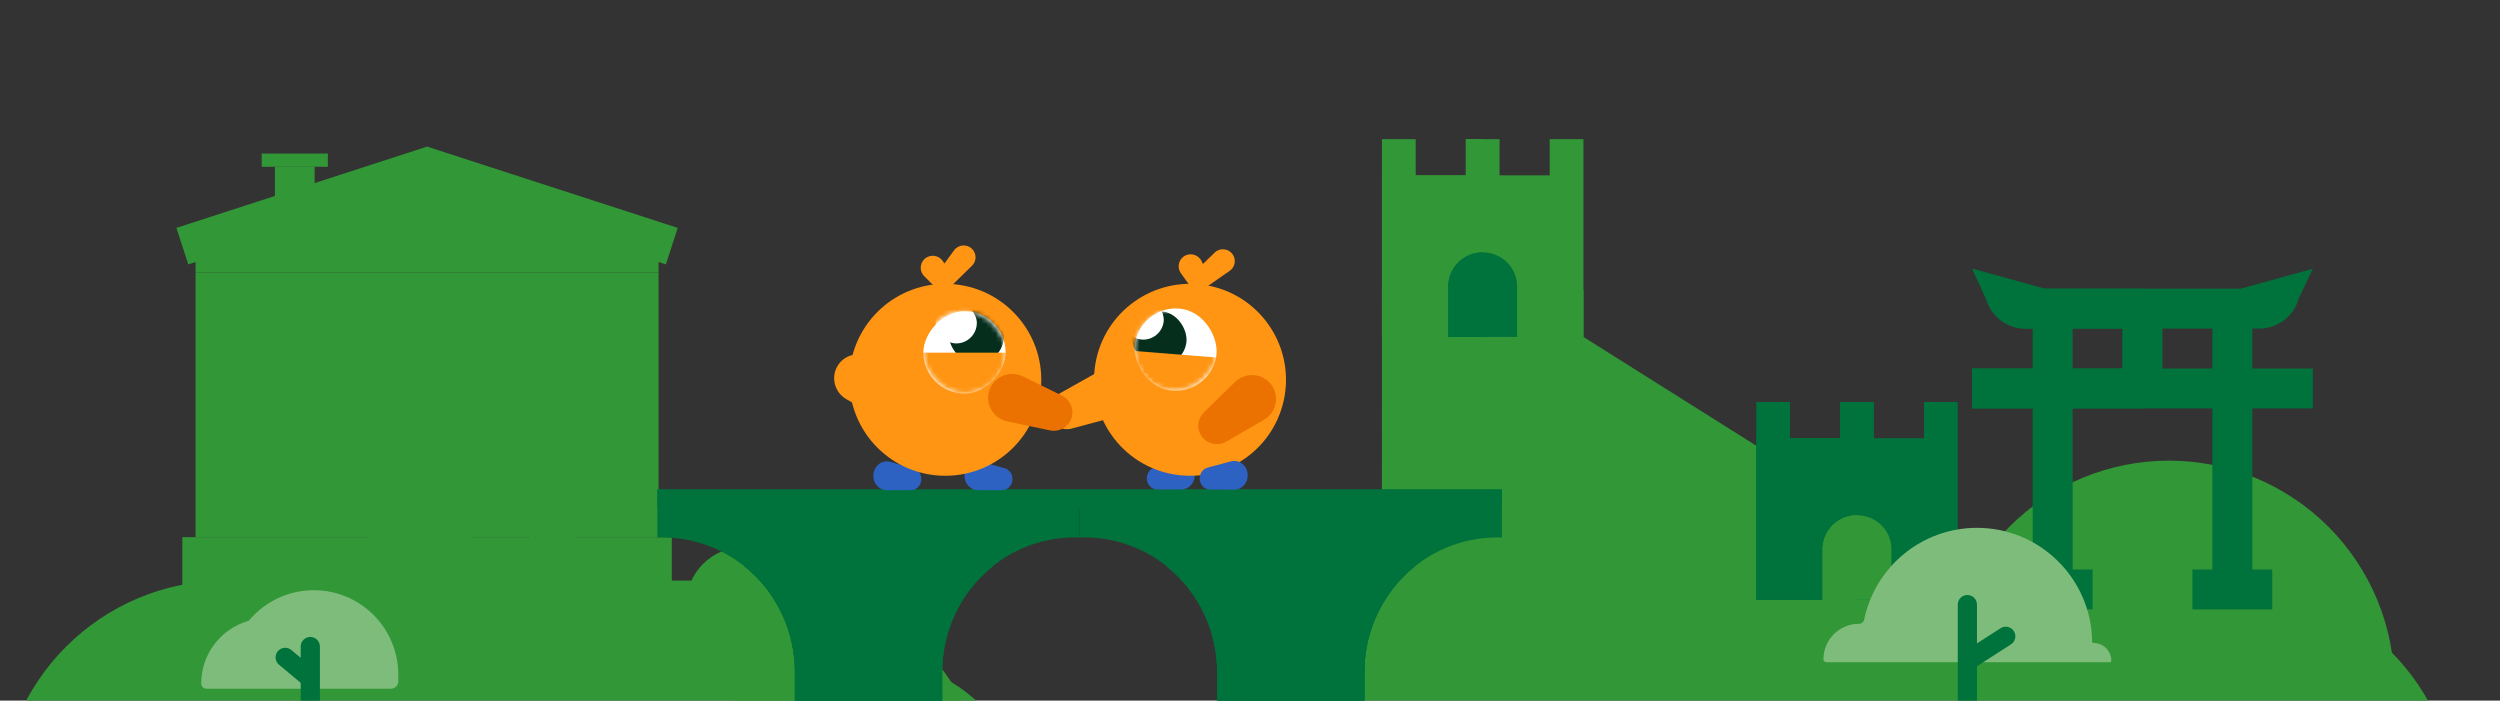 <svg width="521" height="146" viewBox="0 0 521 146" fill="none" xmlns="http://www.w3.org/2000/svg">
<rect x="0" y="0" width="521" height="146" fill="#333333" stroke="none"/>
<g clip-path="url(#clip0_544_3294)">
<rect width="96.487" height="55.135" transform="matrix(-1 0 0 1 137.243 56.81)" fill="#329736"/>
<rect width="8.27" height="16.541" transform="matrix(-1 0 0 1 134.486 65.081)" fill="#329736"/>
<rect width="8.27" height="16.541" transform="matrix(-1 0 0 1 115.189 65.081)" fill="#329736"/>
<rect width="17.081" height="2.757" transform="matrix(-1 0 0 1 129.622 81.621)" fill="#329736"/>
<rect width="16.541" height="2.757" transform="matrix(-1 0 0 1 128.973 62.324)" fill="#329736"/>
<rect width="8.27" height="16.541" transform="matrix(-1 0 0 1 101.405 65.081)" fill="#329736"/>
<rect width="8.27" height="16.541" transform="matrix(-1 0 0 1 82.108 65.081)" fill="#329736"/>
<rect width="17.081" height="2.757" transform="matrix(-1 0 0 1 96.541 81.621)" fill="#329736"/>
<rect width="16.541" height="2.757" transform="matrix(-1 0 0 1 95.892 62.324)" fill="#329736"/>
<rect width="102" height="11.027" transform="matrix(-1 0 0 1 140 111.946)" fill="#329736"/>
<rect width="8.27" height="16.541" transform="matrix(-1 0 0 1 71.081 65.081)" fill="#329736"/>
<rect width="8.27" height="16.541" transform="matrix(-1 0 0 1 51.784 65.081)" fill="#329736"/>
<rect width="17.081" height="2.757" transform="matrix(-1 0 0 1 66.216 81.621)" fill="#329736"/>
<rect width="16.541" height="2.757" transform="matrix(-1 0 0 1 65.568 62.324)" fill="#329736"/>
<rect width="22.054" height="30.324" transform="matrix(-1 0 0 1 98.649 92.648)" fill="#329736"/>
<rect width="16.541" height="27.568" transform="matrix(-1 0 0 1 95.892 95.405)" fill="#329736"/>
<rect width="2.757" height="8.27" transform="matrix(-1 0 0 1 84.865 103.676)" fill="#329736"/>
<rect width="16.541" height="2.757" transform="matrix(-1 0 0 1 95.892 120.216)" fill="#329736"/>
<rect width="16.541" height="16.541" transform="matrix(-1 0 0 1 128.973 89.892)" fill="#329736"/>
<rect width="11.027" height="11.027" transform="matrix(-1 0 0 1 126.216 92.648)" fill="#329736"/>
<rect width="2.757" height="11.027" transform="matrix(-1 0 0 1 122.081 92.648)" fill="#329736"/>
<rect width="2.757" height="11.027" transform="matrix(4.37114e-08 1 1 -4.37114e-08 115.189 96.783)" fill="#329736"/>
<rect width="16.541" height="16.541" transform="matrix(-1 0 0 1 65.568 89.892)" fill="#329736"/>
<rect width="11.027" height="11.027" transform="matrix(-1 0 0 1 62.811 92.648)" fill="#329736"/>
<rect width="2.757" height="11.027" transform="matrix(-1 0 0 1 58.676 92.648)" fill="#329736"/>
<rect width="2.757" height="11.027" transform="matrix(4.37114e-08 1 1 -4.37114e-08 51.784 96.783)" fill="#329736"/>
<path d="M137.243 51.297L89 34.757L40.757 51.297V56.811H137.243V51.297Z" fill="#329736"/>
<path d="M140 51.297L89 34.757L38 51.297" stroke="#329736" stroke-width="8"/>
<rect width="8.27" height="8.27" transform="matrix(-1 0 0 1 65.568 34.757)" fill="#329736"/>
<rect width="13.784" height="2.757" transform="matrix(-1 0 0 1 68.324 32)" fill="#329736"/>
<path d="M119.462 114.173C118.747 113.405 118.637 112.249 119.193 111.36L119.638 110.65C120.096 109.869 119.208 109.087 118.492 109.543L117.38 110.293L116.838 109.49L117.949 108.739C119.65 107.665 121.432 109.609 120.459 111.165L120.015 111.874C119.69 112.392 119.755 113.066 120.171 113.512L119.462 114.173Z" fill="#329736"/>
<path d="M110.914 114.173C111.629 113.405 111.739 112.249 111.183 111.36L110.738 110.65C110.28 109.869 111.168 109.087 111.884 109.543L112.996 110.293L113.538 109.49L112.427 108.739C110.726 107.665 108.944 109.609 109.917 111.165L110.361 111.874C110.685 112.392 110.621 113.066 110.205 113.512L110.914 114.173Z" fill="#329736"/>
<path d="M111.054 122.322V122.972H119.324V122.322C118.328 121.677 118.291 120.904 118.291 120.904L115.189 120.221L112.088 120.904C112.088 120.904 112.05 121.677 111.054 122.322Z" fill="#329736"/>
<path d="M109.183 116.506C109.183 116.506 108.997 116.892 109.017 117.073C109.082 117.658 109.244 118.162 109.462 118.595L115.189 119.021L120.916 118.595C121.134 118.162 121.297 117.658 121.361 117.073C121.381 116.892 121.153 116.506 121.153 116.506C121.153 116.506 121.386 116.233 121.375 116.103C121.361 115.933 121.338 115.771 121.306 115.615C121.253 115.356 120.923 114.885 120.923 114.885C120.923 114.885 120.834 114.39 120.676 114.157C120.33 113.644 119.873 113.164 119.338 112.634L115.189 112.159L111.041 112.634C110.506 113.164 110.049 113.644 109.702 114.157C109.552 114.379 109.562 114.848 109.562 114.848C109.562 114.848 109.129 115.342 109.073 115.615C109.04 115.771 109.017 115.933 109.003 116.103C108.992 116.233 109.183 116.506 109.183 116.506Z" fill="#329736"/>
<path d="M111.054 106.432V107.219C111.734 107.559 112.237 108.001 112.544 108.499L115.189 109.012L117.835 108.499C118.142 108.001 118.644 107.559 119.324 107.219V106.432H111.054Z" fill="#329736"/>
<path d="M109.462 118.595C110.332 120.319 112.088 120.905 112.088 120.905H118.291C118.291 120.905 120.047 120.319 120.917 118.595H109.462Z" fill="#329736"/>
<path d="M111.04 112.634H119.338C119.063 112.362 118.769 112.077 118.458 111.768C117.385 110.7 117.223 109.49 117.835 108.499H112.544C113.155 109.49 112.993 110.7 111.92 111.768C111.609 112.077 111.315 112.362 111.04 112.634Z" fill="#329736"/>
<path d="M112.758 114.157V115.615H113.728V115.126H114.705V117.073H117.62V116.104H115.674V114.157H112.758Z" fill="#329736"/>
<path d="M112.758 114.157V115.615H113.727V115.126H114.705V117.073H115.189V114.157H112.758Z" fill="#329736"/>
<path d="M120.541 114.157V115.615H121.306C121.194 115.07 120.977 114.601 120.676 114.157H120.541Z" fill="#329736"/>
<path d="M108.987 116.506C108.987 116.703 108.997 116.892 109.017 117.073H109.835V116.104H109.003C108.992 116.233 108.987 116.367 108.987 116.506Z" fill="#329736"/>
<path d="M116.648 114.157V115.615H117.617V115.126H118.594V117.073H121.361C121.381 116.892 121.392 116.704 121.392 116.507C121.392 116.368 121.386 116.234 121.375 116.104H119.563V114.157H116.648Z" fill="#329736"/>
<path d="M109.835 115.615V115.126H110.812V117.073H113.727V116.104H111.781V114.157H109.702C109.402 114.601 109.185 115.07 109.073 115.615H109.835Z" fill="#329736"/>
<path d="M405 143C405 136.828 406.216 130.716 408.578 125.014C410.94 119.312 414.402 114.13 418.766 109.766C423.13 105.402 428.312 101.94 434.014 99.578C439.716 97.216 445.828 96 452 96C458.172 96 464.284 97.216 469.986 99.578C475.688 101.94 480.87 105.402 485.234 109.766C489.598 114.13 493.06 119.312 495.422 125.014C497.784 130.716 499 136.828 499 143L452 143H405Z" fill="#329736"/>
<path d="M206 168C206 142.043 184.957 121 159 121H47C21.043 121 0 142.043 0 168V168H206V168Z" fill="#329736"/>
<path d="M512 169C512 143.043 490.957 122 465 122H301C275.043 122 254 143.043 254 169V169H512V169Z" fill="#329736"/>
<path d="M213 168C213 151.431 199.569 138 183 138H173C156.431 138 143 151.431 143 168V168H213V168Z" fill="#329736"/>
<path d="M167 126C167 119.373 161.627 114 155 114V114C148.373 114 143 119.373 143 126V129H167V126Z" fill="#329736"/>
<path d="M288.001 62.723L379.832 125H288.001V62.723Z" fill="#329736"/>
<path d="M288.001 70.219L366.013 124.998H373.044V92.86H365.965L329.988 70.219V60.355H288.001V70.219Z" fill="#329736"/>
<path d="M288.001 84.544H301.604V91.481H288.001V84.544Z" fill="#329736"/>
<path d="M312.041 111.311H325.644V118.248H312.041V111.311Z" fill="#329736"/>
<path d="M288 96.193H298.304V103.131H288V96.193Z" fill="#329736"/>
<path d="M312.041 99.661H321.027V106.598H312.041V99.661Z" fill="#329736"/>
<path d="M305.479 36.543V29H312.51V36.543H322.957V29H329.988V70.219H288.001V36.543H305.479Z" fill="#329736"/>
<path d="M295.032 29V36.543H305.479V29H308.995V70.219H288.001V29H295.032Z" fill="#329736"/>
<path d="M308.995 52.594C312.957 52.594 316.168 55.763 316.168 59.672V70.218H301.82V59.672C301.82 55.763 305.032 52.594 308.995 52.594Z" fill="#00723B"/>
<path d="M308.995 52.594C308.995 56.764 308.995 70.219 308.995 70.219H301.821V59.672C301.821 55.763 305.033 52.594 308.995 52.594Z" fill="#00723B"/>
<path d="M383.491 91.323V83.78H390.522V91.323H400.969V83.78H408V125H366.013V91.323H383.491Z" fill="#00723B"/>
<path d="M373.044 83.78V91.323H383.491V83.78H387.006V125H366.013V83.78H373.044Z" fill="#00723B"/>
<path d="M387.007 107.373C390.969 107.373 394.18 110.542 394.18 114.451V124.998H379.832V114.451C379.833 110.542 383.044 107.373 387.007 107.373Z" fill="#329736"/>
<path d="M387.006 107.373C387.006 111.543 387.006 124.998 387.006 124.998H379.832V114.451C379.832 110.542 383.044 107.373 387.006 107.373Z" fill="#329736"/>
<path d="M450.66 64.32H442.34V80.961H450.66V64.32Z" fill="#00723B"/>
<path d="M446.5 64.32H442.34V80.961H446.5V64.32Z" fill="#00723B"/>
<path d="M482 76.801H411V85.121H482V76.801Z" fill="#00723B"/>
<path d="M446.5 76.801H411V85.121H446.5V76.801Z" fill="#00723B"/>
<path d="M469.381 64.32H461.061V122.84H469.381V64.32Z" fill="#00723B"/>
<path d="M431.939 64.32H423.619V122.84H431.939V64.32Z" fill="#00723B"/>
<path d="M473.541 118.68H456.9V127H473.541V118.68Z" fill="#00723B"/>
<path d="M436.1 118.68H419.459V127H436.1V118.68Z" fill="#00723B"/>
<path d="M426.032 60.16H466.968L482 56L479.005 62.324C478.048 65.943 474.581 68.481 470.837 68.481H422.121C418.377 68.481 414.952 65.984 413.954 62.365L411 56L426.032 60.16Z" fill="#00723B"/>
<path d="M422.121 68.481H446.5V60.16H426.032L411 56L413.954 62.365C414.952 65.984 418.377 68.481 422.121 68.481Z" fill="#00723B"/>
<path fill-rule="evenodd" clip-rule="evenodd" d="M65.4 123C75.12 123 83 130.88 83 140.6V141.998C83 142.846 82.313 143.533 81.465 143.533H70.228C70.209 143.534 70.189 143.535 70.17 143.535H43.03C42.424 143.535 41.933 143.044 41.933 142.438C41.933 136.319 45.984 131.145 51.551 129.453C51.746 129.394 51.921 129.281 52.053 129.126C55.281 125.375 60.063 123 65.4 123Z" fill="#7EBC7B"/>
<path d="M62.667 134.737C62.667 133.633 63.562 132.737 64.667 132.737C65.772 132.737 66.667 133.633 66.667 134.737L62.667 134.737ZM66.667 134.737L66.667 146.471L62.667 146.471L62.667 134.737L66.667 134.737Z" fill="#00723B"/>
<path d="M58.153 138.536C57.304 137.829 57.19 136.568 57.897 135.72C58.604 134.871 59.865 134.756 60.714 135.464L58.153 138.536ZM64.153 143.536L58.153 138.536L60.714 135.464L66.714 140.464L64.153 143.536Z" fill="#00723B"/>
<path fill-rule="evenodd" clip-rule="evenodd" d="M284.349 146H274.116H263.884H253.651V140C253.651 136.323 252.936 132.682 251.548 129.285C250.16 125.888 248.124 122.801 245.559 120.201C244.786 119.417 243.969 118.683 243.113 118H294.886C294.031 118.683 293.214 119.417 292.441 120.201C289.875 122.801 287.84 125.888 286.452 129.285C285.063 132.682 284.349 136.323 284.349 140V146Z" fill="#00723B"/>
<path fill-rule="evenodd" clip-rule="evenodd" d="M313 102H274.116H263.884H225V112.019C225.341 112.006 225.682 112 226.023 112C229.651 112 233.244 112.724 236.596 114.131C239.948 115.539 242.994 117.601 245.559 120.201C248.125 122.801 250.16 125.888 251.548 129.285C252.937 132.682 253.651 136.323 253.651 140V146H263.884H274.116H284.349V140C284.349 136.323 285.063 132.682 286.452 129.285C287.84 125.888 289.875 122.801 292.441 120.201C295.006 117.601 298.052 115.539 301.404 114.131C304.756 112.724 308.349 112 311.977 112C312.318 112 312.659 112.006 313 112.019V102Z" fill="#00723B"/>
<path fill-rule="evenodd" clip-rule="evenodd" d="M284.349 146H274.116H263.884H253.651V140C253.651 136.323 252.936 132.682 251.548 129.285C250.16 125.888 248.124 122.801 245.559 120.201C244.786 119.417 243.969 118.683 243.113 118H294.886C294.031 118.683 293.214 119.417 292.441 120.201C289.875 122.801 287.84 125.888 286.452 129.285C285.063 132.682 284.349 136.323 284.349 140V146Z" fill="#00723B"/>
<rect width="4" height="8" transform="matrix(-1 0 0 1 285 106)" fill="#00723B"/>
<rect width="4" height="8" transform="matrix(-1 0 0 1 277 106)" fill="#00723B"/>
<rect width="4" height="8" transform="matrix(-1 0 0 1 265 106)" fill="#00723B"/>
<rect width="4" height="8" transform="matrix(-1 0 0 1 257 106)" fill="#00723B"/>
<rect width="4" height="8" transform="matrix(-1 0 0 1 249 106)" fill="#00723B"/>
<rect width="4" height="8" transform="matrix(-1 0 0 1 293 106)" fill="#00723B"/>
<rect width="4" height="4" transform="matrix(-1 0 0 1 301 106)" fill="#00723B"/>
<rect width="4" height="4" transform="matrix(-1 0 0 1 233 106)" fill="#00723B"/>
<rect width="4" height="4" transform="matrix(-1 0 0 1 309 106)" fill="#00723B"/>
<rect width="4" height="4" transform="matrix(-1 0 0 1 241 106)" fill="#00723B"/>
<path fill-rule="evenodd" clip-rule="evenodd" d="M196.349 146H186.116H175.884H165.651V140C165.651 136.323 164.936 132.682 163.548 129.285C162.16 125.888 160.124 122.801 157.559 120.201C156.786 119.417 155.969 118.683 155.113 118H206.886C206.031 118.683 205.214 119.417 204.441 120.201C201.875 122.801 199.84 125.888 198.452 129.285C197.063 132.682 196.349 136.323 196.349 140V146Z" fill="#00723B"/>
<path fill-rule="evenodd" clip-rule="evenodd" d="M225 102H186.116H175.884H137V112.019C137.341 112.006 137.682 112 138.023 112C141.651 112 145.244 112.724 148.596 114.131C151.948 115.539 154.994 117.601 157.559 120.201C160.125 122.801 162.16 125.888 163.548 129.285C164.937 132.682 165.651 136.323 165.651 140V146H175.884H186.116H196.349V140C196.349 136.323 197.063 132.682 198.452 129.285C199.84 125.888 201.875 122.801 204.441 120.201C207.006 117.601 210.052 115.539 213.404 114.131C216.756 112.724 220.349 112 223.977 112C224.318 112 224.659 112.006 225 112.019V102Z" fill="#00723B"/>
<path fill-rule="evenodd" clip-rule="evenodd" d="M196.349 146H186.116H175.884H165.651V140C165.651 136.323 164.936 132.682 163.548 129.285C162.16 125.888 160.124 122.801 157.559 120.201C156.786 119.417 155.969 118.683 155.113 118H206.886C206.031 118.683 205.214 119.417 204.441 120.201C201.875 122.801 199.84 125.888 198.452 129.285C197.063 132.682 196.349 136.323 196.349 140V146Z" fill="#00723B"/>
<rect width="4" height="8" transform="matrix(-1 0 0 1 197 106)" fill="#00723B"/>
<rect width="4" height="8" transform="matrix(-1 0 0 1 189 106)" fill="#00723B"/>
<rect width="4" height="8" transform="matrix(-1 0 0 1 177 106)" fill="#00723B"/>
<rect width="4" height="8" transform="matrix(-1 0 0 1 169 106)" fill="#00723B"/>
<rect width="4" height="8" transform="matrix(-1 0 0 1 161 106)" fill="#00723B"/>
<rect width="4" height="8" transform="matrix(-1 0 0 1 205 106)" fill="#00723B"/>
<rect width="4" height="4" transform="matrix(-1 0 0 1 213 106)" fill="#00723B"/>
<rect width="4" height="4" transform="matrix(-1 0 0 1 145 106)" fill="#00723B"/>
<rect width="4" height="4" transform="matrix(-1 0 0 1 221 106)" fill="#00723B"/>
<rect width="4" height="4" transform="matrix(-1 0 0 1 153 106)" fill="#00723B"/>
<rect width="176" height="4" transform="matrix(-1 0 0 1 313 102)" fill="#00723B"/>
<path d="M239 99.679C239 98.62 239.671 97.695 240.632 97.431L245.493 96.096C247.27 95.608 249 97.041 249 99.001C249 100.657 247.743 102 246.192 102L241.173 102C239.973 102 239 100.961 239 99.679Z" fill="#2D62C3"/>
<circle cx="248" cy="79.153" r="20" transform="rotate(9.575 248 79.153)" fill="#FF9512"/>
<rect x="237.981" y="62.975" width="17.143" height="17.143" rx="8.571" transform="rotate(9.575 237.981 62.975)" fill="white"/>
<mask id="mask0_544_3294" style="mask-type:alpha" maskUnits="userSpaceOnUse" x="236" y="64" width="18" height="18">
<rect width="17.143" height="17.143" rx="8.571" transform="matrix(0.986 0.166 0.166 -0.986 235.13 79.878)" fill="white"/>
</mask>
<g mask="url(#mask0_544_3294)">
<rect x="246.269" y="77.17" width="11.429" height="11.429" rx="5.714" transform="rotate(-170.425 246.269 77.17)" fill="#052E1C"/>
<rect x="241.769" y="71.428" width="8.571" height="8.571" rx="4.286" transform="rotate(-170.425 241.769 71.428)" fill="white"/>
<path d="M234.758 73.016C234.538 75.792 235.43 78.542 237.237 80.66C239.044 82.779 241.619 84.093 244.395 84.314C247.171 84.534 249.921 83.642 252.039 81.835C254.158 80.028 255.472 77.453 255.692 74.677L245.225 73.846L234.758 73.016Z" fill="#FF9512"/>
</g>
<path fill-rule="evenodd" clip-rule="evenodd" d="M256.275 56.439C257.378 55.672 257.664 54.168 256.918 53.051C256.057 51.762 254.233 51.57 253.123 52.651L250.691 55.021L250.411 54.431C249.747 53.029 247.977 52.559 246.703 53.445C245.56 54.239 245.288 55.811 246.097 56.944L247.925 59.502C248.537 60.359 249.651 60.657 250.592 60.27C250.785 60.212 250.971 60.123 251.145 60.003L256.275 56.439Z" fill="#FF9512"/>
<path d="M250.018 99.679C250.027 98.62 250.705 97.7 251.668 97.444L256.54 96.147C258.32 95.673 260.039 97.12 260.024 99.08C260.01 100.736 258.743 102.069 257.192 102.057L252.172 102.017C250.973 102.007 250.008 100.96 250.018 99.679Z" fill="#2D62C3"/>
<path d="M218.587 86.582C218.13 84.877 218.898 83.075 220.454 82.203L228.331 77.788C231.209 76.175 234.836 77.676 235.681 80.831C236.396 83.498 234.789 86.245 232.093 86.967L223.366 89.306C221.279 89.865 219.14 88.645 218.587 86.582Z" fill="#FF9512"/>
<path d="M250.235 90.633C249.353 89.104 249.628 87.165 250.906 85.92L257.371 79.617C259.734 77.314 263.626 77.825 265.258 80.653C266.639 83.044 265.798 86.114 263.381 87.509L255.556 92.027C253.686 93.107 251.303 92.483 250.235 90.633Z" fill="#EB7100"/>
<path d="M192 99.832C192 98.772 191.329 97.848 190.368 97.584L185.507 96.248C183.73 95.76 182 97.194 182 99.153C182 100.81 183.257 102.152 184.808 102.152L189.827 102.152C191.027 102.152 192 101.113 192 99.832Z" fill="#2D62C3"/>
<path d="M211.001 99.832C211.001 98.772 210.33 97.848 209.37 97.584L204.508 96.248C202.732 95.76 201.001 97.194 201.001 99.153C201.001 100.81 202.258 102.152 203.809 102.152L208.829 102.152C210.029 102.152 211.001 101.113 211.001 99.832Z" fill="#2D62C3"/>
<circle cx="20" cy="20" r="20" transform="matrix(-1 0 0 1 217 59.152)" fill="#FF9512"/>
<rect width="17.143" height="17.143" rx="8.571" transform="matrix(-1 0 0 1 209.57 64.866)" fill="white"/>
<mask id="mask1_544_3294" style="mask-type:alpha" maskUnits="userSpaceOnUse" x="192" y="64" width="18" height="19">
<rect x="209.57" y="82.009" width="17.143" height="17.143" rx="8.571" transform="rotate(-180 209.57 82.009)" fill="white"/>
</mask>
<g mask="url(#mask1_544_3294)">
<rect x="209.228" y="75.744" width="11.429" height="11.429" rx="5.714" transform="rotate(180 209.228 75.744)" fill="#052E1C"/>
<rect x="203.571" y="71.571" width="8.571" height="8.571" rx="4.286" transform="rotate(180 203.571 71.571)" fill="white"/>
<path d="M212 73.5C212 76.285 210.894 78.956 208.925 80.925C206.955 82.894 204.285 84 201.5 84C198.715 84 196.045 82.894 194.075 80.925C192.106 78.956 191 76.285 191 73.5L201.5 73.5L212 73.5Z" fill="#FF9512"/>
</g>
<path fill-rule="evenodd" clip-rule="evenodd" d="M202.565 55.378C203.525 54.439 203.556 52.908 202.635 51.93C201.572 50.803 199.741 50.917 198.827 52.167L196.823 54.909L196.449 54.373C195.561 53.102 193.737 52.932 192.628 54.018C191.633 54.992 191.626 56.587 192.612 57.569L194.84 59.787C195.587 60.531 196.735 60.639 197.598 60.101C197.779 60.012 197.948 59.894 198.099 59.746L202.565 55.378Z" fill="#FF9512"/>
<path d="M189.522 86.31C190.405 84.782 190.129 82.843 188.852 81.598L182.387 75.295C180.024 72.992 176.132 73.503 174.499 76.331C173.119 78.722 173.96 81.792 176.377 83.187L184.202 87.705C186.072 88.785 188.454 88.16 189.522 86.31Z" fill="#FF9512"/>
<path d="M223.411 86.71C223.775 84.983 222.91 83.225 221.309 82.439L213.205 78.457C210.243 77.003 206.703 78.698 206.03 81.894C205.461 84.595 207.214 87.252 209.945 87.827L218.787 89.689C220.9 90.134 222.97 88.8 223.411 86.71Z" fill="#EB7100"/>
<path fill-rule="evenodd" clip-rule="evenodd" d="M436.299 134C436.134 134 436 133.865 435.998 133.7C435.837 120.583 425.155 110 412 110C400.429 110 390.771 118.188 388.504 129.086C388.394 129.611 387.939 130 387.402 130V130C383.314 130 380 133.314 380 137.402C380 137.732 380.268 138 380.598 138H390.093H408.299H411.402H433.907H439.701C439.866 138 440 137.866 440 137.701C440 135.657 438.343 134 436.299 134V134Z" fill="#7EBC7B"/>
<path d="M416.918 130.921C417.848 130.324 419.085 130.593 419.682 131.522C420.28 132.451 420.011 133.688 419.082 134.286L416.918 130.921ZM408 126C408 124.895 408.895 124 410 124C411.105 124 412 124.895 412 126L408 126ZM412 137.746L412 146L408 146L408 137.746L412 137.746ZM408.918 136.064L416.918 130.921L419.082 134.286L411.082 139.428L408.918 136.064ZM408 137.746L408 126L412 126L412 137.746L408 137.746Z" fill="#00723B"/>
</g>
<defs>
<clipPath id="clip0_544_3294">
<rect width="521" height="146" fill="white"/>
</clipPath>
</defs>
</svg>
